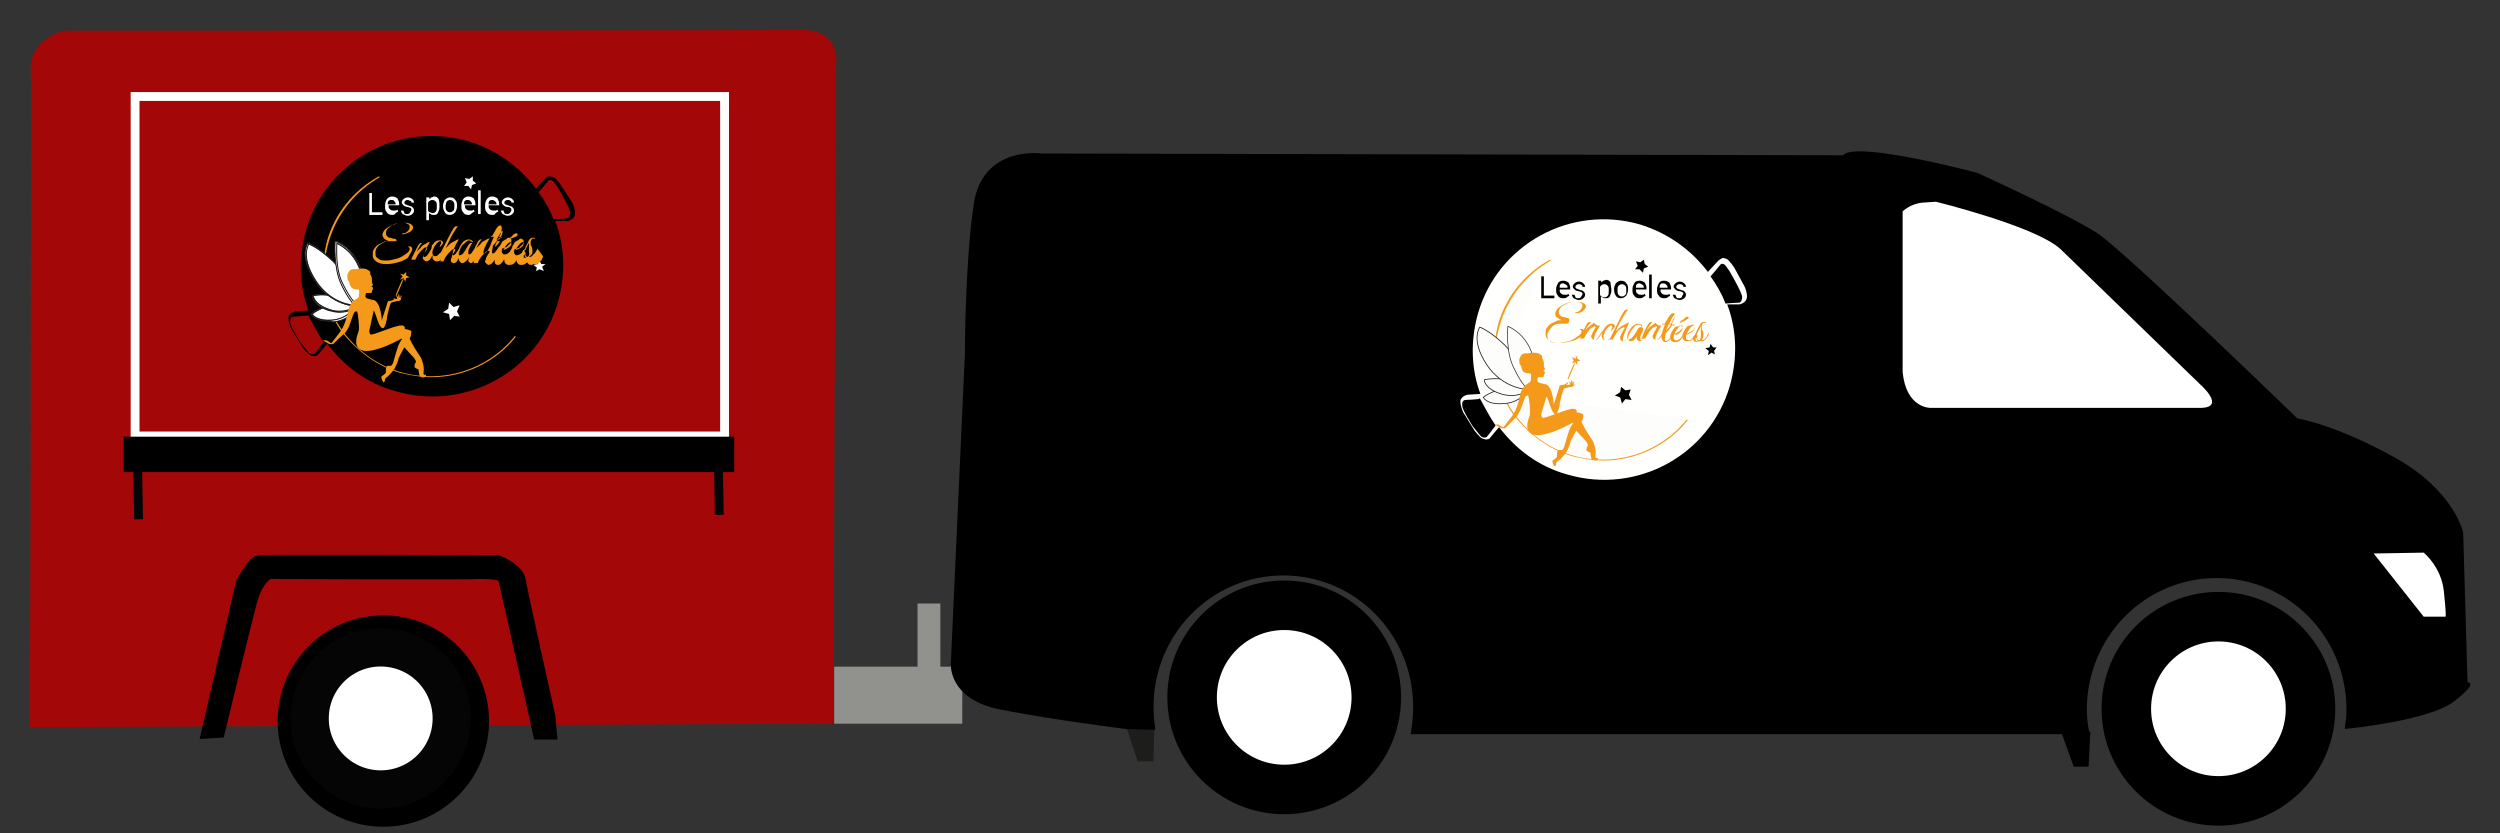 <?xml version="1.0" encoding="utf-8"?>
<!-- Generator: Adobe Illustrator 26.0.1, SVG Export Plug-In . SVG Version: 6.00 Build 0)  -->
<svg version="1.1" id="Calque_1" xmlns="http://www.w3.org/2000/svg" xmlns:xlink="http://www.w3.org/1999/xlink" x="0px" y="0px"
	 viewBox="0 0 285 95" style="enable-background:new 0 0 285 95;" xml:space="preserve">
<rect x="0" y="0" width="285" height="95" fill="#333333" stroke="none"/>
<style type="text/css">
	.st0{fill:none;}
	.st1{fill:#A30707;}
	.st2{fill:#91918E;}
	.st3{fill:none;stroke:#FFFFFF;stroke-width:1.009;stroke-miterlimit:10;}
	.st4{stroke:#000000;stroke-width:1.009;stroke-miterlimit:10;}
	.st5{stroke:#000000;stroke-width:4.036;stroke-miterlimit:10;}
	.st6{fill:#040505;stroke:#050505;stroke-width:1.009;stroke-miterlimit:10;}
	.st7{fill:none;stroke:#000000;stroke-width:5.1;stroke-miterlimit:10;}
	.st8{fill:#FFFFFF;stroke:#050505;stroke-width:4.362;stroke-miterlimit:10;}
	.st9{fill:#1D1D1B;}
	.st10{fill:#FFFFFF;stroke:#000000;stroke-width:5.646;stroke-miterlimit:10;}
	.st11{fill:#FFFFFF;}
	.st12{fill:#FFFFFD;}
	.st13{fill:#FDFDFC;}
	.st14{fill:#F4991A;}
	.st15{fill:#FDFDFC;stroke:#1D1D1B;stroke-width:9.087806e-02;stroke-miterlimit:10;}
	.st16{fill:#FDFDFC;stroke:#1D1D1B;stroke-width:9.088818e-02;stroke-miterlimit:10;}
	.st17{fill:#FDFDFC;stroke:#1D1D1B;stroke-width:7.666969e-02;stroke-miterlimit:10;}
	.st18{fill:#FFFFFF;stroke:#1D1D1B;stroke-width:0.115;stroke-miterlimit:10;}
</style>
<g>
	<g>
		<g>
			<g>
				<g>
					<path class="st0" d="M3.7,82L3.6,7.5c0,0,0.5-4.1,3.7-4.2c3.2-0.1,83.6,0.1,83.6,0.1s3.8,0.1,4.1,3.2s0.2,68.7,0.2,68.7l0,0.7
						l0,0.1l-0.1,6.2L3.7,82z"/>
					<polygon class="st0" points="104.7,76 95.2,76 95.2,82.3 109.5,82.2 109.5,75.9 					"/>
					<path class="st1" d="M3.5,7.8c0.1,1.7,0,23,0,42.5c0,12.5-0.1,24.2-0.1,29.6c0,1.2,0,2,0,2.5c0,0.3,0,0.5,0,0.5L95,82.5l0.3-75
						c0,0,0.8-4.2-4.2-4.1c-5,0.1-83.9,0.1-83.9,0.1C7.2,3.5,3.4,4.5,3.5,7.8z"/>
					<polygon class="st0" points="95.2,75.7 104.8,75.6 104.7,68.9 107.4,68.9 107.6,75.8 109.5,75.9 109.5,82.7 107.5,82.7 
						107.5,87 104.8,87 104.7,82.6 94.8,82.5 94.7,75.7 					"/>
					<polyline class="st2" points="107.2,82.5 109.7,82.5 109.7,76 107.2,76 107.2,68.8 104.6,68.8 104.6,76 95.1,76 95.1,82.5 
						104.6,82.5 					"/>
				</g>
				<rect x="15.4" y="11" class="st3" width="67.2" height="38.7"/>
				<path class="st4" d="M23.4,83.7l4-17.3c0,0,1.3-2.5,2.1-2.6s27.3,0,27.3,0s2.3,0.9,2.6,2.2c0.2,1.3,3.4,15.6,3.4,15.6l0.2,2.2
					h-1.7l-4-17.8c0,0,0.1-0.5-2.4-0.5c-2.5,0.1-24.2,0-24.2,0s-1.2,0.5-1.9,3.1c-0.7,2.6-3.7,15-3.7,15L23.4,83.7z"/>
				<line class="st5" x1="14.1" y1="51.8" x2="83.7" y2="51.8"/>
				<line class="st6" x1="81.9" y1="53.2" x2="82" y2="58.7"/>
				<line class="st6" x1="15.7" y1="53.7" x2="15.8" y2="59.2"/>
			</g>
			<rect x="104.6" y="82.5" class="st0" width="2.6" height="4.2"/>
		</g>
		<circle class="st7" cx="43.7" cy="82.2" r="9.5"/>
		<circle class="st8" cx="43.4" cy="81.9" r="8.1"/>
		<polygon class="st9" points="128.4,82.9 129.7,86.8 131.5,86.8 131.6,82.8 		"/>
		<polygon points="235,83.5 236.4,87.4 238.1,87.4 238.3,83.4 		"/>
		<g>
			<circle class="st10" cx="146.4" cy="79.5" r="10.5"/>
			<circle class="st10" cx="252.9" cy="80.8" r="10.5"/>
			<path d="M281.3,77.8l-0.5-17.1c0,0-1-4.8-7.9-8.6c-6.9-3.8-11-4.4-11-4.4s-18.8-18.2-22.5-20.9c-2.8-2-14-7.1-14-7.1
				s-13.9-3.7-15.3-2l-91.3-0.2c0,0-6.8-1-7.8,5.8s-1,17-1,17l-1.6,35.2c0,0-0.5,4.2,5.7,5.4c6.2,1.2,14.2,2.2,14.2,2.2l3.4,0.1
				c-0.1-0.8-0.2-1.7-0.2-2.6c0-8.3,6.6-15,14.8-15c8.2,0,14.8,6.7,14.8,15c0,1.1-0.1,2.1-0.3,3.1H235l3.2-0.1
				c-0.2-0.9-0.3-1.8-0.3-2.7c0-8.3,6.6-15,14.8-15c8.2,0,14.8,6.7,14.8,15c0,0.7-0.1,1.5-0.2,2.2c0.1,0,9.5-0.9,12.4-3.1
				C282.7,77.7,281.3,77.8,281.3,77.8z"/>
			<path class="st11" d="M216.9,42.4V24.1c0,0,0.9-0.9,2.3-1c1.5-0.1,1.5-0.1,1.5-0.1s11.4,2.8,14.2,5.4
				c2.7,2.6,15.9,15.4,15.9,15.4s3.1,2.7,0,2.7c-3.1,0-30.7,0-30.7,0S217.3,46.6,216.9,42.4z"/>
			<path class="st11" d="M270.6,63.1l5.7-0.1c0,0,2,1.6,2.3,4.4s0.2,2.9,0.2,2.9h-2.5L270.6,63.1z"/>
			<g id="logo_blanc_camion_petit_4_">
				<g id="logo_blanc_4_">
					<path class="st12" d="M195.9,29.7c-0.1,0.1-1,1.1-1.2,1.3c-1.9-2.5-4.5-4.4-7.7-5.4c-7.9-2.3-16.2,2.2-18.5,10.1
						c-0.9,3.2-0.8,6.4,0.3,9.3c0,0,0-0.1,0-0.1l-1.5,0.1c0,0-0.6,0.1-0.8,0.6c-0.1,0.5,0.3,1.4,0.3,1.4l1.3,2.1
						c0,0,0.6,0.8,0.9,0.9c0.3,0.1,0.4,0.1,0.4,0.1s0.2,0,0.4-0.1c0.1-0.1,0.8-1,1.1-1.3c1.9,2.5,4.5,4.5,7.8,5.4
						c7.9,2.3,16.2-2.2,18.5-10.1c0.9-3.2,0.8-6.4-0.3-9.3l1.4,0c0,0,0.6-0.1,0.8-0.6c0.2-0.5-0.2-1.4-0.2-1.4l-1.2-2.2
						c0,0-0.6-0.9-0.9-1c-0.3-0.1-0.4-0.1-0.4-0.1S196,29.6,195.9,29.7z M170.5,48.5C170.4,48.5,170.4,48.5,170.5,48.5
						c-0.2,0.3-1,1.3-1,1.3s-0.4,0.3-0.8-0.2c-0.4-0.5-0.8-1-0.8-1s-1.3-2-1.2-2.4c0,0-0.1-0.5,0.3-0.6c0.4,0,1.5-0.1,1.5-0.1
						s0.1,0,0.2-0.1C169.3,46.5,169.8,47.5,170.5,48.5z M196.8,30.4c0.4,0.5,0.7,1.1,0.7,1.1s1.2,2.1,1.1,2.4c0,0,0,0.5-0.3,0.6
						c-0.4,0-1.5,0.1-1.5,0.1s0,0-0.1,0c-0.4-1.1-1-2.1-1.7-3.1c0,0,0.1-0.1,0.1-0.1c0.2-0.2,1-1.2,1-1.2S196.4,29.8,196.8,30.4z"/>
					<g>
						<path class="st13" d="M170.5,41.8c-0.2-1.6-0.1-3.3,0.4-4.9c1-3.2,3.1-5.8,5.8-7.3"/>
						<path class="st14" d="M170.4,41.8c-0.2-1.7,0-3.3,0.4-4.9c0.9-3.1,3-5.7,5.9-7.3l0.1,0.1c-2.8,1.6-4.9,4.2-5.8,7.3
							c-0.5,1.6-0.6,3.3-0.4,4.9L170.4,41.8z"/>
					</g>
					<g>
						<path class="st13" d="M192.4,47.8c-3.1,3.8-8.2,5.6-13.2,4.1c-2.9-0.8-5.2-2.6-6.7-4.9c-0.4-0.6-0.8-1.3-1.1-2.1"/>
						<path class="st14" d="M182.8,52.5c-1.2,0-2.4-0.2-3.6-0.5c-2.7-0.8-5.1-2.6-6.8-4.9c-0.4-0.6-0.8-1.3-1.1-2.1l0.1,0
							c0.3,0.7,0.7,1.4,1.1,2c1.6,2.3,4,4.1,6.7,4.9c4.8,1.4,10-0.2,13.1-4.1l0.1,0.1C190.1,50.8,186.5,52.5,182.8,52.5z"/>
					</g>
				</g>
				<polygon points="184.9,46 184.7,45.3 184.1,45.1 184.7,44.7 184.8,44.1 185.3,44.5 185.9,44.4 185.7,45 186,45.6 185.3,45.5 
									"/>
				<polygon points="194.7,40.5 194.8,40 194.4,39.7 194.9,39.6 195,39.2 195.3,39.6 195.7,39.6 195.4,40 195.5,40.4 195.1,40.2 
									"/>
				<polygon points="187.3,31.1 186.9,30.7 186.4,30.7 186.7,30.3 186.5,29.8 187,29.9 187.4,29.6 187.5,30.1 187.9,30.4 
					187.4,30.6 				"/>
				<g>
					<path d="M176,33.7h1.2V34h-1.5v-2.5h0.3V33.7z"/>
					<path d="M178.2,34c-0.3,0-0.5-0.1-0.6-0.3c-0.2-0.2-0.2-0.4-0.2-0.7V33c0-0.3,0.1-0.5,0.2-0.7s0.3-0.3,0.6-0.3
						c0.3,0,0.4,0.1,0.6,0.2c0.1,0.2,0.2,0.4,0.2,0.6v0.2h-1.2l0,0c0,0.2,0,0.3,0.1,0.4c0.1,0.1,0.2,0.2,0.4,0.2c0.1,0,0.2,0,0.3,0
						c0.1,0,0.2-0.1,0.2-0.1l0.1,0.2c-0.1,0.1-0.2,0.1-0.3,0.2C178.5,34,178.4,34,178.2,34z M178.2,32.3c-0.1,0-0.2,0-0.3,0.1
						c-0.1,0.1-0.1,0.2-0.1,0.4l0,0h0.9v0c0-0.1,0-0.2-0.1-0.3C178.4,32.4,178.3,32.3,178.2,32.3z"/>
					<path d="M180.4,33.5c0-0.1,0-0.1-0.1-0.2c-0.1,0-0.2-0.1-0.3-0.1c-0.2,0-0.4-0.1-0.5-0.2c-0.1-0.1-0.2-0.2-0.2-0.3
						c0-0.2,0.1-0.3,0.2-0.4c0.1-0.1,0.3-0.2,0.5-0.2c0.2,0,0.4,0.1,0.5,0.2c0.1,0.1,0.2,0.2,0.2,0.4l0,0h-0.3c0-0.1,0-0.2-0.1-0.2
						c-0.1-0.1-0.2-0.1-0.3-0.1c-0.1,0-0.2,0-0.3,0.1c-0.1,0.1-0.1,0.1-0.1,0.2c0,0.1,0,0.1,0.1,0.2c0.1,0,0.2,0.1,0.3,0.1
						c0.2,0.1,0.4,0.1,0.5,0.2c0.1,0.1,0.2,0.2,0.2,0.4c0,0.2-0.1,0.3-0.2,0.4c-0.1,0.1-0.3,0.2-0.5,0.2c-0.2,0-0.4-0.1-0.6-0.2
						c-0.1-0.1-0.2-0.3-0.2-0.4l0,0h0.3c0,0.1,0.1,0.2,0.1,0.3c0.1,0.1,0.2,0.1,0.3,0.1c0.1,0,0.2,0,0.3-0.1
						C180.4,33.6,180.4,33.6,180.4,33.5z"/>
					<path d="M183.7,33.1c0,0.3-0.1,0.5-0.2,0.7S183.2,34,183,34c-0.1,0-0.2,0-0.3-0.1c-0.1,0-0.2-0.1-0.2-0.2v0.9h-0.3v-2.6h0.3
						l0.1,0.2c0.1-0.1,0.1-0.2,0.2-0.2c0.1,0,0.2-0.1,0.3-0.1c0.2,0,0.4,0.1,0.5,0.3C183.6,32.5,183.7,32.8,183.7,33.1L183.7,33.1z
						 M183.4,33.1c0-0.2,0-0.4-0.1-0.5c-0.1-0.1-0.2-0.2-0.4-0.2c-0.1,0-0.2,0-0.3,0.1c-0.1,0-0.1,0.1-0.2,0.2v0.9
						c0,0.1,0.1,0.1,0.2,0.2s0.2,0.1,0.3,0.1c0.2,0,0.3-0.1,0.4-0.2S183.4,33.3,183.4,33.1L183.4,33.1z"/>
					<path d="M184,33c0-0.3,0.1-0.5,0.2-0.7c0.2-0.2,0.4-0.3,0.6-0.3c0.3,0,0.5,0.1,0.6,0.3c0.2,0.2,0.2,0.4,0.2,0.7v0
						c0,0.3-0.1,0.5-0.2,0.7c-0.2,0.2-0.4,0.3-0.6,0.3c-0.3,0-0.5-0.1-0.6-0.3C184.1,33.6,184,33.3,184,33L184,33z M184.4,33.1
						c0,0.2,0,0.4,0.1,0.5c0.1,0.1,0.2,0.2,0.4,0.2c0.2,0,0.3-0.1,0.4-0.2c0.1-0.1,0.1-0.3,0.1-0.5v0c0-0.2,0-0.4-0.1-0.5
						c-0.1-0.1-0.2-0.2-0.4-0.2c-0.2,0-0.3,0.1-0.4,0.2C184.4,32.7,184.4,32.8,184.4,33.1L184.4,33.1z"/>
					<path d="M186.9,34c-0.3,0-0.5-0.1-0.6-0.3c-0.2-0.2-0.2-0.4-0.2-0.7V33c0-0.3,0.1-0.5,0.2-0.7s0.3-0.3,0.6-0.3
						c0.3,0,0.4,0.1,0.6,0.2c0.1,0.2,0.2,0.4,0.2,0.6v0.2h-1.2l0,0c0,0.2,0,0.3,0.1,0.4s0.2,0.2,0.4,0.2c0.1,0,0.2,0,0.3,0
						c0.1,0,0.2-0.1,0.2-0.1l0.1,0.2c-0.1,0.1-0.2,0.1-0.3,0.2C187.2,34,187.1,34,186.9,34z M186.9,32.3c-0.1,0-0.2,0-0.3,0.1
						c-0.1,0.1-0.1,0.2-0.1,0.4l0,0h0.9v0c0-0.1,0-0.2-0.1-0.3C187.1,32.4,187,32.3,186.9,32.3z"/>
					<path d="M188.4,34H188v-2.7h0.3V34z"/>
					<path d="M189.7,34c-0.3,0-0.5-0.1-0.6-0.3c-0.2-0.2-0.2-0.4-0.2-0.7V33c0-0.3,0.1-0.5,0.2-0.7s0.3-0.3,0.6-0.3
						c0.3,0,0.4,0.1,0.6,0.2c0.1,0.2,0.2,0.4,0.2,0.6v0.2h-1.2l0,0c0,0.2,0,0.3,0.1,0.4c0.1,0.1,0.2,0.2,0.4,0.2c0.1,0,0.2,0,0.3,0
						c0.1,0,0.2-0.1,0.2-0.1l0.1,0.2c-0.1,0.1-0.2,0.1-0.3,0.2C190,34,189.8,34,189.7,34z M189.6,32.3c-0.1,0-0.2,0-0.3,0.1
						c-0.1,0.1-0.1,0.2-0.1,0.4l0,0h0.9v0c0-0.1,0-0.2-0.1-0.3C189.9,32.4,189.8,32.3,189.6,32.3z"/>
					<path d="M191.9,33.5c0-0.1,0-0.1-0.1-0.2c-0.1,0-0.2-0.1-0.3-0.1c-0.2,0-0.4-0.1-0.5-0.2c-0.1-0.1-0.2-0.2-0.2-0.3
						c0-0.2,0.1-0.3,0.2-0.4c0.1-0.1,0.3-0.2,0.5-0.2c0.2,0,0.4,0.1,0.5,0.2c0.1,0.1,0.2,0.2,0.2,0.4l0,0h-0.3c0-0.1,0-0.2-0.1-0.2
						c-0.1-0.1-0.2-0.1-0.3-0.1c-0.1,0-0.2,0-0.3,0.1c-0.1,0.1-0.1,0.1-0.1,0.2c0,0.1,0,0.1,0.1,0.2c0.1,0,0.2,0.1,0.3,0.1
						c0.2,0.1,0.4,0.1,0.5,0.2s0.2,0.2,0.2,0.4c0,0.2-0.1,0.3-0.2,0.4c-0.1,0.1-0.3,0.2-0.5,0.2c-0.2,0-0.4-0.1-0.6-0.2
						c-0.1-0.1-0.2-0.3-0.2-0.4l0,0h0.3c0,0.1,0.1,0.2,0.1,0.3c0.1,0.1,0.2,0.1,0.3,0.1c0.1,0,0.2,0,0.3-0.1
						C191.8,33.6,191.9,33.6,191.9,33.5z"/>
				</g>
				<g>
					<path class="st14" d="M178.6,36.9l-0.6,0c-0.5,0-0.9,0.1-1.1,0.4c-0.3,0.3-0.5,0.6-0.5,0.9c0,0.2,0,0.3,0.1,0.5
						c0.1,0.1,0.2,0.3,0.4,0.3c0.2,0.1,0.5,0.1,0.8,0.1c0.3,0,0.7-0.1,1.1-0.2c0.4-0.1,0.7-0.3,1-0.5c0.3-0.2,0.5-0.4,0.5-0.6
						c0-0.1,0-0.1-0.1-0.2c-0.1,0-0.1,0-0.1-0.1c0,0,0,0,0.1,0c0.1,0,0.1,0,0.2,0c0.2,0.1,0.2,0.2,0.2,0.3c0,0.2-0.1,0.4-0.4,0.6
						c-0.3,0.2-0.6,0.4-1.1,0.5c-0.4,0.1-0.8,0.2-1.2,0.2s-0.7,0-0.9-0.1c-0.4-0.1-0.7-0.4-0.8-0.7c0-0.1,0-0.2,0-0.3s0-0.2,0-0.3
						s0.1-0.3,0.2-0.4c0.1-0.2,0.3-0.3,0.4-0.4c0.2-0.1,0.4-0.2,0.6-0.3c0.2-0.1,0.4-0.1,0.6-0.1c-0.2-0.1-0.3-0.2-0.5-0.3
						c-0.1-0.1-0.2-0.2-0.2-0.4c0,0,0,0,0,0c0-0.3,0.2-0.6,0.5-0.8c0.3-0.2,0.6-0.4,1-0.5c0.3-0.1,0.6-0.1,0.9-0.1
						c0.1,0,0.2,0,0.2,0c0.3,0,0.5,0.1,0.7,0.2c0.1,0.1,0.2,0.2,0.2,0.3c0,0.2-0.1,0.3-0.3,0.5c-0.2,0.2-0.4,0.3-0.7,0.3
						c-0.1,0-0.1,0-0.2,0c0,0-0.1,0-0.1,0c0,0,0.1-0.1,0.2-0.1c0.1,0,0.2-0.1,0.3-0.1c0.2-0.2,0.3-0.3,0.4-0.6c0,0,0,0,0,0
						c0-0.1,0-0.2-0.1-0.3c-0.1-0.1-0.3-0.2-0.6-0.2c-0.3,0-0.5,0-0.8,0.1c-0.3,0.1-0.5,0.2-0.8,0.4c-0.3,0.2-0.4,0.5-0.4,0.7
						c0,0.1,0,0.2,0.1,0.3c0.1,0.1,0.2,0.2,0.3,0.2c0.1,0,0.2,0.1,0.4,0.1c0.3,0.1,0.4,0.1,0.4,0.2
						C178.9,36.8,178.8,36.9,178.6,36.9z"/>
					<path class="st14" d="M182.4,37.1c-0.5,0.8-0.7,1.3-0.7,1.6c0,0.1,0,0.1,0.1,0.1c0.2,0,0.4-0.3,0.8-1c0-0.1,0-0.1,0.1-0.1
						c0,0,0,0,0,0s0,0,0,0.1c-0.2,0.4-0.4,0.7-0.5,0.8c-0.1,0.1-0.3,0.2-0.4,0.2s-0.2-0.1-0.3-0.2c0,0-0.1-0.1-0.1-0.2
						s0-0.2,0.1-0.3c0-0.1,0.1-0.3,0.3-0.6c0-0.1,0.1-0.1,0.1-0.2c0,0,0-0.1-0.1-0.1c-0.1,0-0.2,0.1-0.4,0.2
						c-0.3,0.2-0.5,0.6-0.8,1.1c0,0,0,0.1-0.1,0.1c0,0-0.1,0-0.2,0c-0.1,0-0.1,0-0.2,0c0.1-0.1,0.2-0.4,0.3-0.7
						c0.3-0.6,0.5-1,0.6-1.1c0,0,0.1-0.1,0.2-0.1c0,0,0.1,0,0.1,0c0.1,0,0.1,0,0.1,0c-0.1,0.1-0.4,0.4-0.7,1
						c0.2-0.2,0.3-0.4,0.5-0.5c0.1-0.1,0.3-0.2,0.5-0.4C182.1,37.2,182.2,37.1,182.4,37.1C182.3,37.1,182.4,37.1,182.4,37.1z"/>
					<path class="st14" d="M183.6,37.7c0.1-0.2,0.2-0.3,0.2-0.4s0-0.2-0.1-0.2c-0.2,0-0.4,0.2-0.6,0.5c-0.1,0.1-0.1,0.2-0.2,0.4
						c-0.1,0.2-0.1,0.3-0.1,0.4c0,0.1,0,0.2,0.1,0.3s0.1,0.1,0.2,0.1c0.1,0,0.2,0,0.3-0.1c0.1-0.1,0.2-0.1,0.3-0.3
						c0.1-0.1,0.2-0.2,0.2-0.3c0-0.1,0.1-0.2,0.2-0.3c0-0.1,0-0.1,0.1-0.1c0,0,0,0,0,0c0,0,0,0.1-0.1,0.2c0,0.1-0.1,0.2-0.1,0.3
						c0,0.1-0.1,0.2-0.2,0.3c-0.2,0.2-0.4,0.3-0.7,0.3c-0.2,0-0.4-0.1-0.4-0.2c-0.1-0.1-0.1-0.2-0.1-0.3c0-0.2,0-0.3,0.1-0.5
						c0.1-0.2,0.2-0.4,0.3-0.5c0.2-0.3,0.5-0.4,0.7-0.4c0.1,0,0.2,0,0.3,0.1c0.1,0.1,0.1,0.1,0.1,0.2c0,0.1-0.1,0.2-0.2,0.3
						C183.7,37.7,183.7,37.7,183.6,37.7C183.6,37.7,183.6,37.7,183.6,37.7z"/>
					<path class="st14" d="M185,38.7c0,0.1,0,0.2,0.1,0.2c0.2,0,0.4-0.3,0.7-1c0-0.1,0-0.1,0.1-0.1c0,0,0,0,0,0s0,0.1-0.1,0.2
						c0,0.1-0.1,0.2-0.1,0.2c0,0.1-0.1,0.2-0.2,0.3c-0.2,0.3-0.3,0.4-0.5,0.4c-0.1,0-0.2-0.1-0.3-0.2c0,0,0-0.1,0-0.2s0-0.2,0.1-0.3
						c0-0.1,0.1-0.3,0.3-0.6c0-0.1,0.1-0.1,0.1-0.2c0,0,0-0.1-0.1-0.1c-0.1,0-0.2,0.1-0.4,0.2c-0.3,0.2-0.5,0.6-0.8,1.1
						c0,0.1-0.1,0.1-0.2,0.1c-0.1,0-0.2,0-0.2,0c0.7-1.4,1.2-2.5,1.5-3c0.1-0.1,0.1-0.2,0.2-0.3c0.1-0.1,0.1-0.1,0.2-0.1
						c0,0,0.1,0,0.1,0c0.1,0,0.1,0,0.1,0c-0.1,0.1-0.3,0.4-0.6,0.9c-0.3,0.5-0.6,1-0.8,1.6c0.2-0.2,0.3-0.4,0.5-0.5
						c0.1-0.1,0.3-0.2,0.5-0.3c0.2-0.1,0.3-0.2,0.4-0.2c0,0,0,0,0.1,0C185.2,37.9,185,38.5,185,38.7z"/>
					<path class="st14" d="M187.2,37.9c-0.1,0.2-0.2,0.4-0.2,0.5c0,0.1,0,0.2,0,0.3c0,0.1,0,0.1,0.1,0.1c0.1,0,0.2-0.1,0.3-0.2
						c0.2-0.2,0.3-0.4,0.4-0.7c0,0,0-0.1,0-0.1c0,0,0,0,0,0c0,0,0,0,0,0.1c-0.3,0.7-0.6,1-0.9,1c-0.1,0-0.2-0.1-0.3-0.2
						c0-0.1,0-0.1,0-0.2c0-0.1,0-0.2,0.1-0.3c-0.3,0.5-0.5,0.7-0.8,0.7c-0.1,0-0.1,0-0.2-0.1c-0.1-0.1-0.2-0.2-0.2-0.4
						c0-0.4,0.2-0.7,0.5-1.1c0.2-0.2,0.4-0.3,0.6-0.4c0.1,0,0.1,0,0.2,0c0.2,0,0.3,0.1,0.4,0.2c0,0,0,0.1,0,0.1c0,0,0,0.1-0.1,0
						c0-0.1-0.1-0.2-0.3-0.2c-0.2,0-0.4,0.1-0.6,0.4c-0.1,0.1-0.3,0.3-0.4,0.5c-0.1,0.2-0.2,0.4-0.2,0.6c0,0.1,0,0.2,0.1,0.2
						c0.2,0,0.5-0.3,0.9-1c0.1-0.1,0.1-0.2,0.2-0.3c0,0,0.1-0.1,0.2-0.1c0,0,0.1,0,0.1,0c0.1,0,0.1,0,0.1,0
						C187.4,37.5,187.3,37.7,187.2,37.9z"/>
					<path class="st14" d="M189.4,37.1c-0.5,0.8-0.7,1.3-0.7,1.6c0,0.1,0,0.1,0.1,0.1c0.2,0,0.4-0.3,0.8-1c0-0.1,0-0.1,0.1-0.1
						c0,0,0,0,0,0s0,0,0,0.1c-0.2,0.4-0.4,0.7-0.5,0.8c-0.1,0.1-0.3,0.2-0.4,0.2c-0.1,0-0.2-0.1-0.3-0.2c0,0-0.1-0.1-0.1-0.2
						s0-0.2,0.1-0.3c0-0.1,0.1-0.3,0.3-0.6c0-0.1,0.1-0.1,0.1-0.2c0,0,0-0.1-0.1-0.1c-0.1,0-0.2,0.1-0.4,0.2
						c-0.3,0.2-0.5,0.6-0.8,1.1c0,0,0,0.1-0.1,0.1c0,0-0.1,0-0.2,0c-0.1,0-0.1,0-0.2,0c0.1-0.1,0.2-0.4,0.3-0.7
						c0.3-0.6,0.5-1,0.6-1.1c0,0,0.1-0.1,0.2-0.1c0,0,0.1,0,0.1,0c0.1,0,0.1,0,0.1,0c-0.1,0.1-0.4,0.4-0.7,1
						c0.2-0.2,0.3-0.4,0.5-0.5c0.1-0.1,0.3-0.2,0.5-0.4C189.1,37.2,189.2,37.1,189.4,37.1C189.4,37.1,189.4,37.1,189.4,37.1z"/>
					<path class="st14" d="M189.4,38.5c0-0.3,0.1-0.8,0.4-1.5h-0.3c0,0,0,0,0,0c0,0,0,0,0-0.1c0,0,0,0,0,0h0.3
						c0.1-0.3,0.3-0.5,0.4-0.7c0.1-0.2,0.2-0.3,0.3-0.4c0.1-0.1,0.2-0.1,0.2-0.1c0,0,0.1,0,0.1,0c0.1,0,0.1,0.1,0.1,0.3
						s0,0.3-0.1,0.5c-0.1,0.2-0.2,0.3-0.2,0.5h0.3c0,0,0,0,0,0c0,0,0,0,0,0.1c0,0,0,0,0,0h-0.3c-0.2,0.3-0.4,0.6-0.7,0.9l-0.1,0.6
						c0,0,0,0.1,0,0.1c0,0,0,0.1,0,0.1c0,0,0.1,0.1,0.1,0.1c0.1,0,0.1,0,0.2-0.1c0.2-0.1,0.4-0.4,0.6-0.8c0,0,0-0.1,0.1-0.1
						c0,0,0,0,0,0c0,0,0,0,0,0.1c-0.1,0.3-0.2,0.4-0.3,0.5c-0.2,0.3-0.4,0.5-0.6,0.5c-0.1,0-0.2,0-0.3-0.1
						C189.5,38.7,189.4,38.6,189.4,38.5z M190.5,37h-0.3c0,0.1-0.1,0.3-0.3,0.7C190.1,37.5,190.3,37.3,190.5,37z M190.5,36.9
						c0.2-0.4,0.4-0.7,0.4-0.9c0-0.1,0-0.1,0-0.1c0,0-0.1,0.1-0.2,0.2c-0.1,0.1-0.2,0.4-0.4,0.8H190.5z"/>
					<path class="st14" d="M190.9,38.1c-0.1,0.1-0.1,0.3-0.1,0.4c0,0.1,0,0.2,0.1,0.2c0,0.1,0.1,0.1,0.2,0.1c0.3,0,0.6-0.3,0.9-0.9
						c0-0.1,0.1-0.1,0.1-0.1c0,0,0,0,0,0.1c-0.2,0.3-0.3,0.6-0.4,0.7c-0.2,0.3-0.4,0.4-0.7,0.4c-0.1,0-0.3,0-0.4-0.1
						c-0.1-0.1-0.2-0.2-0.2-0.4c0-0.2,0-0.3,0.1-0.5c0.1-0.2,0.2-0.4,0.3-0.5c0.1-0.2,0.3-0.3,0.5-0.3c0.1,0,0.2-0.1,0.2-0.1
						c0.1,0,0.1,0,0.2,0.1c0.1,0.1,0.1,0.1,0.1,0.2c0,0.2-0.1,0.4-0.4,0.6c-0.1,0.1-0.2,0.1-0.3,0.2C191.1,38.1,191,38.1,190.9,38.1
						z M191.8,37.2c0-0.1,0-0.1-0.1-0.1c-0.1,0-0.3,0.1-0.5,0.4c-0.1,0.2-0.2,0.3-0.3,0.5c0.1,0,0.2,0,0.3-0.1
						c0.1,0,0.2-0.1,0.3-0.2C191.7,37.6,191.8,37.4,191.8,37.2z M191.5,36.8C191.5,36.8,191.5,36.8,191.5,36.8
						C191.5,36.8,191.5,36.8,191.5,36.8C191.5,36.7,191.5,36.7,191.5,36.8c0-0.1,0-0.1,0.1-0.2c0.1-0.1,0.2-0.1,0.3-0.2
						c0.1-0.1,0.2-0.1,0.2-0.2c0.1,0,0.1-0.1,0.2-0.1c0,0,0.1,0,0.1,0c0,0,0.1,0,0.1,0.1s0,0.1,0,0.1c0,0-0.2,0.1-0.5,0.3
						C191.7,36.7,191.6,36.8,191.5,36.8z"/>
					<path class="st14" d="M192.3,38.1c-0.1,0.1-0.1,0.3-0.1,0.4c0,0.1,0,0.2,0.1,0.2s0.1,0.1,0.2,0.1c0.3,0,0.6-0.3,0.9-0.9
						c0-0.1,0.1-0.1,0.1-0.1c0,0,0,0,0,0s0,0.1-0.1,0.3c-0.1,0.2-0.2,0.3-0.3,0.4c-0.2,0.3-0.4,0.4-0.7,0.4c-0.1,0-0.3,0-0.4-0.1
						c-0.1-0.1-0.2-0.2-0.2-0.4c0-0.2,0-0.3,0.1-0.5c0.1-0.2,0.2-0.4,0.3-0.5c0.1-0.2,0.3-0.3,0.5-0.3c0.1,0,0.2-0.1,0.2-0.1
						c0.1,0,0.1,0,0.2,0.1c0.1,0.1,0.1,0.1,0.1,0.2c0,0.2-0.1,0.4-0.4,0.6c-0.1,0.1-0.2,0.1-0.3,0.2
						C192.5,38.1,192.4,38.1,192.3,38.1z M193.2,37.2c0-0.1,0-0.1-0.1-0.1c-0.1,0-0.3,0.1-0.5,0.4c-0.1,0.2-0.2,0.3-0.3,0.5
						c0.1,0,0.2,0,0.3-0.1c0.1,0,0.2-0.1,0.3-0.2C193.1,37.6,193.2,37.4,193.2,37.2z"/>
					<path class="st14" d="M193.9,38.8C193.9,38.9,193.9,38.9,193.9,38.8c0.2,0,0.4-0.1,0.5-0.2c0.1-0.1,0.2-0.3,0.4-0.7
						c0,0,0,0,0,0c0,0,0,0,0,0c0,0,0,0,0,0.1c0,0,0,0.1,0,0.1c0,0,0,0.1-0.1,0.2c0,0.1-0.1,0.1-0.1,0.2c0,0-0.1,0.1-0.1,0.1
						c0,0.1-0.1,0.1-0.1,0.1l-0.1,0.1c-0.1,0.1-0.1,0.1-0.2,0.1c-0.1,0-0.3,0-0.4,0c-0.1,0-0.2,0.1-0.2,0.1c-0.3,0-0.4-0.1-0.5-0.3
						c0,0,0-0.1,0-0.2c0-0.1,0-0.1,0.1-0.2c0-0.1,0.1-0.1,0.1-0.1c0.2-0.4,0.3-0.7,0.5-1c0.1-0.3,0.3-0.5,0.5-0.5c0.1,0,0.1,0,0.2,0
						c0,0,0.1,0.1,0.1,0.1c0,0,0,0-0.1,0c0,0-0.1,0-0.1,0c0,0-0.1,0-0.1,0c-0.1,0.1-0.2,0.2-0.2,0.4c0,0.1,0,0.2,0,0.3
						s0.1,0.1,0.1,0.2c0.1,0.2,0.1,0.3,0.1,0.5c0,0.1,0,0.2-0.1,0.4C194.1,38.7,194,38.8,193.9,38.8z M193.3,38.7
						C193.3,38.7,193.3,38.7,193.3,38.7c0,0.2,0.1,0.2,0.2,0.2c0,0,0.1,0,0.1,0c-0.1-0.1-0.2-0.2-0.2-0.4
						C193.3,38.5,193.3,38.6,193.3,38.7z M193.7,38.8c0.2-0.1,0.2-0.3,0.2-0.6c0-0.1,0-0.3,0-0.5c0-0.2,0-0.3,0-0.4
						c0-0.1,0-0.1,0-0.1c-0.3,0.6-0.5,0.9-0.5,1c0.1,0,0.1,0.1,0.1,0.2C193.4,38.6,193.5,38.7,193.7,38.8z"/>
				</g>
				<g id="fée_orange_sur_fond_blanc_4_">
					<g>
						<path class="st15" d="M174.2,44.4c0,0-1.9-0.4-3.3,0c-1.4,0.5-1.8,0.9-1.8,0.9s0.4,0.9,2.4,0.7
							C173.4,45.9,174.2,44.4,174.2,44.4z"/>
						<path class="st15" d="M174.2,44.5c0,0-1.6-1.2-3-1.3c-1.4-0.1-2,0.1-2,0.1s0,1,1.9,1.6S174.2,44.5,174.2,44.5z"/>
						<path class="st16" d="M174.2,44.4c0,0-0.9-3.3-2.7-5.1c-1.8-1.7-2.8-2-2.8-2s-1.1,1.4,0.8,4.3
							C171.4,44.4,174.2,44.4,174.2,44.4z"/>
						<path class="st17" d="M171.9,37.2c0,0-0.3,2.9,0.7,4.8c0.9,1.9,1.6,2.4,1.6,2.4s1.3-0.8,0.6-3.6S171.9,37.2,171.9,37.2z"/>
					</g>
					<g>
						<g>
							<polygon class="st14" points="179.2,41.4 179.6,41.3 179.8,41.6 179.8,41.2 180.2,41.1 179.8,40.9 179.8,40.5 179.6,40.9 
								179.2,40.7 179.4,41.1 							"/>
							<g>
								<line class="st14" x1="179.6" y1="41.3" x2="178.7" y2="43.3"/>
								<g>
									<path class="st14" d="M179.6,41.3c-0.2,0.6-0.5,1.2-0.7,1.7c0,0.1-0.1,0.2-0.1,0.2c0,0-0.1,0-0.1,0
										c0.2-0.6,0.5-1.2,0.7-1.7C179.5,41.4,179.5,41.4,179.6,41.3C179.5,41.2,179.6,41.3,179.6,41.3L179.6,41.3z"/>
								</g>
							</g>
						</g>
						<path class="st14" d="M175.7,47.2c0,0.3,0.1,0.4,0.1,0.4c0.1,0,0,0.1,0.3,0c0.2,0,2.2-0.8,2.7-0.9c0.5-0.1,0.2-0.1,0.6-0.1
							c0.4,0,0.4,0.4,0.3,0.4c0,0,0.8,0.1,0.8,0.3c0,0.3-0.1,0.6-0.1,0.6l-0.1,0.2c0,0,0.1,0.2,0.3,0.6c0.2,0.4,1,1.6,1,1.6
							s0.4,0.9,0.3,1.5s0.2,0.4,0.2,0.4s0.2,0.2-0.1,0.3c-0.3,0-0.5-0.1-0.5-0.1s-0.1,0.1-0.2-0.8c0,0-0.3-0.1-0.4-0.2s0-0.4,0-0.4
							l0.1-0.2c0,0,0.1-0.1-0.2-0.5c-0.3-0.3-1.1-1.2-1.1-1.2s-0.7,1.2-0.7,1.4c0,0.2-0.4,1-0.4,1s-0.5,0.7-0.8,0.9
							c-0.2,0.2-0.4,0.3-0.4,0.4c0,0.2-0.1,0.6-0.3,0.2c-0.2-0.4-0.1-0.5-0.1-0.5s0.5-0.3,0.5-0.5s0-0.3,0-0.3s0-0.4,0.2-0.4
							s0.3,0,0.3,0s0.1,0.1,0.3-0.3c0.1-0.4,0.6-2,0.6-2s0.3-0.6,0.4-0.7c0.1-0.1,0-0.1,0-0.1l-0.6,0.3c0,0-3.2,1.7-4.2,0.9
							c-0.7-0.5-0.3-1.5-0.1-2.1c0.1-0.4-0.1-2.1-0.2-2.2c-0.1,0-0.2,0-0.3,0.1c0,0-0.6,1.6-0.6,1.6s-0.3,0.6-0.5,0.8
							c-0.2,0.2-1.2,1.2-1.2,1.2s-0.2,0.1-0.5,0c-0.2-0.1-0.3-0.2-0.7-0.4c0,0,0.4,0,0.4,0c0.1,0,0.5,0.3,0.5,0.3l0.1,0l1-1.3
							l0.3-0.5c0,0,0.4-0.8,0.6-1.9c0.2-1,0.8-1.2,0.9-1.3c0.2-0.1,0.3-0.2,0.3-0.3c0,0,0.1-0.7,0-0.8s-0.8,0.1-1-0.5
							c0,0-0.1-0.3-0.1-0.4c0,0-0.2-0.1-0.2-0.5c0,0-0.1-0.3,0.3-0.8c0,0,0.4-0.2,0.6-0.1l0,0c0,0,0.9-0.2,1.3,0
							c0.4,0.2,0.4,0.3,0.4,0.3s0,0.1,0,0.2c0,0,0,0.1,0.1,0.2c0,0,0.1,0.3,0.1,0.3s0,0.2,0,0.3s0,0.2,0,0.2s0.1,0.2,0.1,0.2
							c0.1,0.1,0,0.1,0,0.1s0,0.1-0.1,0.1c-0.1,0,0,0.1,0,0.1s0.1,0,0.1,0.1c0,0,0,0.1,0,0.1s0,0,0,0l0,0c0,0,0.1,0,0,0.1
							s-0.1,0.1-0.1,0.2c0,0,0,0.2-0.1,0.2s-0.5,0-0.5,0s-0.1,0-0.1,0.1c0,0.1-0.1,0.3,0,0.4c0.1,0.1,0.1,0.1,0.1,0.1
							s0.6,0.2,0.8,0.2c0.8,0.2,1,2.4,0.9,2.5c0,0,0,0,0,0c0,0,0-0.1,0-0.1l0.7-2.2c0,0,0-0.1,0.2-0.1c0.2,0,0.4-0.1,0.4-0.1
							l0.3-0.2c0,0,0.1,0,0.1,0s0,0,0,0s-0.1,0.2-0.2,0.2c-0.1,0.1-0.1,0.1-0.1,0.1s-0.1,0.1,0,0s0.4,0,0.4,0s0.1-0.1,0.1-0.1
							c0,0-0.1-0.2-0.1-0.2s0-0.1,0-0.1c0.1,0,0.2,0.2,0.2,0.2s0,0.1,0,0.1c0,0,0,0,0,0s0,0,0-0.1c0,0,0-0.3,0-0.3s0-0.1,0.1,0
							s0.1,0.4,0.1,0.4l0,0c0,0,0,0,0,0c0,0,0.1-0.3,0.1-0.3c0.1,0,0.1,0,0.1,0l-0.1,0.3c0,0,0,0.1,0,0.1c0,0,0.2-0.1,0.2-0.1
							s0.1,0,0,0c-0.1,0.1-0.3,0.3-0.4,0.3c0,0-0.3,0-0.5,0.1c-0.2,0-0.3,0.1-0.4,0.1c-0.1,0.1-0.5,1.5-0.5,1.9
							c-0.1,0.4-0.2,0.9-0.4,1c-0.4,0.1-0.7-1-0.8-1.3s-0.2-0.6-0.3-0.7"/>
					</g>
				</g>
			</g>
		</g>
	</g>
	<g>
		<g id="poele_noire_avec_fée_orange_4_">
			<path d="M62.3,20.2c-0.1,0.1-1,1.1-1.2,1.3c-1.9-2.5-4.5-4.4-7.7-5.4c-7.9-2.3-16.2,2.2-18.5,10.1c-0.9,3.2-0.8,6.4,0.3,9.3
				c0,0,0-0.1,0-0.1l-1.5,0.1c0,0-0.6,0.1-0.8,0.6c-0.1,0.5,0.3,1.4,0.3,1.4l1.3,2.1c0,0,0.6,0.8,0.9,0.9c0.3,0.1,0.4,0.1,0.4,0.1
				s0.2,0,0.4-0.1c0.1-0.1,0.8-1,1.1-1.3c1.9,2.5,4.5,4.5,7.8,5.4c7.9,2.3,16.2-2.2,18.5-10.1c0.9-3.2,0.8-6.4-0.3-9.3l1.4,0
				c0,0,0.6-0.1,0.8-0.6c0.2-0.5-0.2-1.4-0.2-1.4L64,21.2c0,0-0.6-0.9-0.9-1c-0.3-0.1-0.4-0.1-0.4-0.1S62.4,20.1,62.3,20.2z
				 M36.9,39C36.9,39,36.9,39,36.9,39c-0.2,0.3-1,1.3-1,1.3s-0.4,0.3-0.8-0.2c-0.4-0.5-0.8-1-0.8-1s-1.3-2-1.2-2.4
				c0,0-0.1-0.5,0.3-0.6c0.4,0,1.5-0.1,1.5-0.1s0.1,0,0.2-0.1C35.7,37,36.2,38,36.9,39z M63.2,20.8c0.4,0.5,0.7,1.1,0.7,1.1
				s1.2,2.1,1.1,2.4c0,0,0,0.5-0.3,0.6c-0.4,0-1.5,0.1-1.5,0.1s0,0-0.1,0c-0.4-1.1-1-2.1-1.7-3.1c0,0,0.1-0.1,0.1-0.1
				c0.2-0.2,1-1.2,1-1.2S62.8,20.3,63.2,20.8z"/>
			<g>
				<path class="st0" d="M36.9,32.3c-0.2-1.6-0.1-3.3,0.4-4.9c1-3.2,3.1-5.8,5.8-7.3"/>
				<path class="st14" d="M36.9,32.3c-0.2-1.7,0-3.3,0.4-4.9c0.9-3.1,3-5.7,5.9-7.3l0.1,0.1c-2.8,1.6-4.9,4.2-5.8,7.3
					c-0.5,1.6-0.6,3.3-0.4,4.9L36.9,32.3z"/>
			</g>
			<g>
				<path class="st14" d="M49.2,43c-1.2,0-2.4-0.2-3.6-0.5c-2.7-0.8-5.1-2.6-6.8-4.9c-0.4-0.6-0.8-1.3-1.1-2.1l0.1,0
					c0.3,0.7,0.7,1.4,1.1,2c1.6,2.3,4,4.1,6.7,4.9c4.8,1.4,10-0.2,13.1-4.1l0.1,0.1C56.5,41.3,52.9,43,49.2,43z"/>
			</g>
		</g>
		<polygon id="étoile_22_" class="st11" points="51.3,36.5 51.2,35.8 50.5,35.6 51.1,35.2 51.2,34.5 51.7,35 52.4,34.8 52.1,35.5 
			52.4,36.1 51.8,36 		"/>
		<polygon id="étoile_21_" class="st11" points="61.1,30.9 61.2,30.5 60.8,30.2 61.3,30.1 61.5,29.7 61.7,30.1 62.2,30.1 
			61.8,30.4 62,30.9 61.5,30.7 		"/>
		<polygon id="étoile_20_" class="st11" points="53.7,21.6 53.4,21.2 52.9,21.2 53.2,20.8 53,20.3 53.5,20.4 53.9,20.1 53.9,20.6 
			54.3,20.9 53.8,21.1 		"/>
		<g>
			<path class="st11" d="M42.4,24.2h1.2v0.3h-1.5v-2.5h0.3V24.2z"/>
			<path class="st11" d="M44.7,24.5c-0.3,0-0.5-0.1-0.6-0.3c-0.2-0.2-0.2-0.4-0.2-0.7v-0.1c0-0.3,0.1-0.5,0.2-0.7
				c0.2-0.2,0.3-0.3,0.6-0.3c0.3,0,0.4,0.1,0.6,0.2c0.1,0.2,0.2,0.4,0.2,0.6v0.2h-1.2l0,0c0,0.2,0,0.3,0.1,0.4
				c0.1,0.1,0.2,0.2,0.4,0.2c0.1,0,0.2,0,0.3,0c0.1,0,0.2-0.1,0.2-0.1l0.1,0.2c-0.1,0.1-0.2,0.1-0.3,0.2
				C45,24.5,44.8,24.5,44.7,24.5z M44.6,22.8c-0.1,0-0.2,0-0.3,0.1c-0.1,0.1-0.1,0.2-0.1,0.4l0,0h0.9v0c0-0.1,0-0.2-0.1-0.3
				C44.9,22.8,44.8,22.8,44.6,22.8z"/>
			<path class="st11" d="M46.9,23.9c0-0.1,0-0.1-0.1-0.2c-0.1,0-0.2-0.1-0.3-0.1c-0.2,0-0.4-0.1-0.5-0.2c-0.1-0.1-0.2-0.2-0.2-0.3
				c0-0.2,0.1-0.3,0.2-0.4c0.1-0.1,0.3-0.2,0.5-0.2c0.2,0,0.4,0.1,0.5,0.2c0.1,0.1,0.2,0.2,0.2,0.4l0,0h-0.3c0-0.1,0-0.2-0.1-0.2
				s-0.2-0.1-0.3-0.1c-0.1,0-0.2,0-0.3,0.1c-0.1,0.1-0.1,0.1-0.1,0.2c0,0.1,0,0.1,0.1,0.2c0.1,0,0.2,0.1,0.3,0.1
				c0.2,0.1,0.4,0.1,0.5,0.2c0.1,0.1,0.2,0.2,0.2,0.4c0,0.2-0.1,0.3-0.2,0.4c-0.1,0.1-0.3,0.2-0.5,0.2c-0.2,0-0.4-0.1-0.6-0.2
				c-0.1-0.1-0.2-0.3-0.2-0.4l0,0h0.3c0,0.1,0.1,0.2,0.1,0.3s0.2,0.1,0.3,0.1c0.1,0,0.2,0,0.3-0.1C46.8,24.1,46.9,24,46.9,23.9z"/>
			<path class="st11" d="M50.1,23.6c0,0.3-0.1,0.5-0.2,0.7c-0.1,0.2-0.3,0.2-0.5,0.2c-0.1,0-0.2,0-0.3-0.1c-0.1,0-0.2-0.1-0.2-0.2
				v0.9h-0.3v-2.6h0.3l0.1,0.2c0.1-0.1,0.1-0.2,0.2-0.2c0.1,0,0.2-0.1,0.3-0.1c0.2,0,0.4,0.1,0.5,0.3C50.1,23,50.1,23.2,50.1,23.6
				L50.1,23.6z M49.8,23.5c0-0.2,0-0.4-0.1-0.5c-0.1-0.1-0.2-0.2-0.4-0.2c-0.1,0-0.2,0-0.3,0.1c-0.1,0-0.1,0.1-0.2,0.2V24
				c0,0.1,0.1,0.1,0.2,0.2c0.1,0,0.2,0.1,0.3,0.1c0.2,0,0.3-0.1,0.4-0.2C49.8,23.9,49.8,23.8,49.8,23.5L49.8,23.5z"/>
			<path class="st11" d="M50.5,23.5c0-0.3,0.1-0.5,0.2-0.7c0.2-0.2,0.4-0.3,0.6-0.3c0.3,0,0.5,0.1,0.6,0.3c0.2,0.2,0.2,0.4,0.2,0.7
				v0c0,0.3-0.1,0.5-0.2,0.7c-0.2,0.2-0.4,0.3-0.6,0.3c-0.3,0-0.5-0.1-0.6-0.3C50.6,24,50.5,23.8,50.5,23.5L50.5,23.5z M50.8,23.5
				c0,0.2,0,0.4,0.1,0.5c0.1,0.1,0.2,0.2,0.4,0.2c0.2,0,0.3-0.1,0.4-0.2c0.1-0.1,0.1-0.3,0.1-0.5v0c0-0.2,0-0.4-0.1-0.5
				c-0.1-0.1-0.2-0.2-0.4-0.2c-0.2,0-0.3,0.1-0.4,0.2C50.9,23.1,50.8,23.3,50.8,23.5L50.8,23.5z"/>
			<path class="st11" d="M53.4,24.5c-0.3,0-0.5-0.1-0.6-0.3c-0.2-0.2-0.2-0.4-0.2-0.7v-0.1c0-0.3,0.1-0.5,0.2-0.7
				c0.2-0.2,0.3-0.3,0.6-0.3c0.3,0,0.4,0.1,0.6,0.2c0.1,0.2,0.2,0.4,0.2,0.6v0.2h-1.2l0,0c0,0.2,0,0.3,0.1,0.4
				c0.1,0.1,0.2,0.2,0.4,0.2c0.1,0,0.2,0,0.3,0c0.1,0,0.2-0.1,0.2-0.1l0.1,0.2c-0.1,0.1-0.2,0.1-0.3,0.2
				C53.6,24.5,53.5,24.5,53.4,24.5z M53.3,22.8c-0.1,0-0.2,0-0.3,0.1c-0.1,0.1-0.1,0.2-0.1,0.4l0,0h0.9v0c0-0.1,0-0.2-0.1-0.3
				C53.6,22.8,53.4,22.8,53.3,22.8z"/>
			<path class="st11" d="M54.8,24.4h-0.3v-2.7h0.3V24.4z"/>
			<path class="st11" d="M56.1,24.5c-0.3,0-0.5-0.1-0.6-0.3c-0.2-0.2-0.2-0.4-0.2-0.7v-0.1c0-0.3,0.1-0.5,0.2-0.7
				c0.2-0.2,0.3-0.3,0.6-0.3c0.3,0,0.4,0.1,0.6,0.2c0.1,0.2,0.2,0.4,0.2,0.6v0.2h-1.2l0,0c0,0.2,0,0.3,0.1,0.4
				c0.1,0.1,0.2,0.2,0.4,0.2c0.1,0,0.2,0,0.3,0c0.1,0,0.2-0.1,0.2-0.1l0.1,0.2c-0.1,0.1-0.2,0.1-0.3,0.2
				C56.4,24.5,56.3,24.5,56.1,24.5z M56.1,22.8c-0.1,0-0.2,0-0.3,0.1c-0.1,0.1-0.1,0.2-0.1,0.4l0,0h0.9v0c0-0.1,0-0.2-0.1-0.3
				C56.3,22.8,56.2,22.8,56.1,22.8z"/>
			<path class="st11" d="M58.3,23.9c0-0.1,0-0.1-0.1-0.2s-0.2-0.1-0.3-0.1c-0.2,0-0.4-0.1-0.5-0.2c-0.1-0.1-0.2-0.2-0.2-0.3
				c0-0.2,0.1-0.3,0.2-0.4c0.1-0.1,0.3-0.2,0.5-0.2c0.2,0,0.4,0.1,0.5,0.2c0.1,0.1,0.2,0.2,0.2,0.4l0,0h-0.3c0-0.1,0-0.2-0.1-0.2
				c-0.1-0.1-0.2-0.1-0.3-0.1c-0.1,0-0.2,0-0.3,0.1c-0.1,0.1-0.1,0.1-0.1,0.2c0,0.1,0,0.1,0.1,0.2c0.1,0,0.2,0.1,0.3,0.1
				c0.2,0.1,0.4,0.1,0.5,0.2s0.2,0.2,0.2,0.4c0,0.2-0.1,0.3-0.2,0.4c-0.1,0.1-0.3,0.2-0.5,0.2c-0.2,0-0.4-0.1-0.6-0.2
				c-0.1-0.1-0.2-0.3-0.2-0.4l0,0h0.3c0,0.1,0.1,0.2,0.1,0.3c0.1,0.1,0.2,0.1,0.3,0.1c0.1,0,0.2,0,0.3-0.1
				C58.3,24.1,58.3,24,58.3,23.9z"/>
		</g>
		<g>
			<path class="st14" d="M47,28.4c0-0.1-0.1-0.3-0.2-0.3c0,0-0.1,0-0.2,0c-0.1,0-0.1,0-0.1,0c0,0,0,0,0.1,0.1c0.1,0,0.1,0.1,0.1,0.2
				c0,0.2-0.2,0.4-0.5,0.6c-0.3,0.2-0.6,0.4-1,0.5c-0.4,0.1-0.8,0.2-1.1,0.2c-0.3,0-0.6,0-0.8-0.1c-0.2-0.1-0.3-0.2-0.4-0.3
				c-0.1-0.1-0.1-0.3-0.1-0.5c0-0.4,0.2-0.7,0.5-0.9c0.3-0.2,0.6-0.4,1.1-0.4l0.6,0c0.2,0,0.2,0,0.2-0.1c0-0.1-0.1-0.2-0.4-0.2
				c-0.1,0-0.2-0.1-0.4-0.1c-0.1,0-0.2-0.1-0.3-0.2c-0.1-0.1-0.1-0.2-0.1-0.3c0-0.3,0.1-0.5,0.4-0.7c0.2-0.2,0.5-0.3,0.8-0.4
				c0.3-0.1,0.5-0.1,0.8-0.1c0.3,0,0.4,0.1,0.6,0.2c0.1,0.1,0.1,0.2,0.1,0.3c0,0,0,0,0,0c0,0.2-0.1,0.4-0.4,0.6
				c-0.1,0.1-0.2,0.1-0.3,0.1c-0.1,0-0.2,0-0.2,0.1c0,0,0,0,0.1,0c0,0,0.1,0,0.2,0c0.3-0.1,0.5-0.2,0.7-0.3c0.2-0.2,0.3-0.3,0.3-0.5
				c0-0.1-0.1-0.2-0.2-0.3c-0.1-0.1-0.4-0.2-0.7-0.2c-0.1,0-0.1,0-0.2,0c-0.2,0-0.5,0-0.9,0.1c-0.3,0.1-0.7,0.3-1,0.5
				c-0.3,0.2-0.5,0.5-0.5,0.8c0,0,0,0,0,0c0,0.1,0.1,0.3,0.2,0.4c0.1,0.1,0.3,0.2,0.5,0.3c-0.2,0-0.4,0-0.6,0.1
				c-0.2,0.1-0.4,0.2-0.6,0.3c-0.2,0.1-0.3,0.3-0.4,0.4c-0.1,0.2-0.2,0.3-0.2,0.4c0,0.1,0,0.2,0,0.3c0,0.1,0,0.2,0,0.3
				c0.1,0.3,0.4,0.6,0.8,0.7c0.2,0.1,0.5,0.1,0.9,0.1c0.4,0,0.8-0.1,1.2-0.2c0.4-0.1,0.8-0.3,1.1-0.5C46.8,28.8,47,28.6,47,28.4z"/>
			<path class="st14" d="M58,27.3c0,0,0.2-0.1,0.5-0.2c0.3-0.1,0.5-0.2,0.5-0.3c0,0,0,0,0-0.1c0,0,0-0.1-0.1-0.1c0,0-0.1,0-0.1,0
				s-0.1,0-0.2,0.1c-0.1,0-0.1,0.1-0.2,0.2c-0.1,0.1-0.2,0.2-0.3,0.2C58,27.1,57.9,27.2,58,27.3C57.9,27.2,57.9,27.2,58,27.3
				C57.9,27.2,57.9,27.2,58,27.3C57.9,27.3,58,27.3,58,27.3z"/>
			<path class="st14" d="M61.3,28.3C61.3,28.3,61.3,28.3,61.3,28.3c-0.2,0.4-0.4,0.7-0.5,0.7c-0.1,0.2-0.3,0.3-0.4,0.3
				c0,0-0.1,0-0.1,0c0.1-0.1,0.2-0.2,0.3-0.3c0.1-0.1,0.1-0.2,0.1-0.4c0-0.1,0-0.3-0.1-0.5c0-0.1-0.1-0.1-0.1-0.2c0-0.1,0-0.2,0-0.3
				c0-0.2,0.1-0.3,0.2-0.4c0,0,0,0,0.1,0c0,0,0.1,0,0.1,0c0,0,0.1,0,0.1,0c0,0,0-0.1-0.1-0.1c0,0-0.1,0-0.2,0
				c-0.2,0-0.4,0.2-0.5,0.5c-0.1,0.2-0.2,0.4-0.3,0.6c0,0,0,0,0,0c0,0.1,0,0.1-0.1,0.2c0,0,0,0.1-0.1,0.1c-0.1,0-0.1,0-0.1,0.1
				c0,0.1-0.1,0.1-0.1,0.2c0,0,0,0,0,0c-0.2,0.2-0.4,0.3-0.6,0.3c-0.1,0-0.1,0-0.2-0.1c0-0.1-0.1-0.1-0.1-0.2c0-0.2,0-0.3,0.1-0.4
				c0.1,0,0.2,0,0.3-0.1c0.1,0,0.3-0.1,0.3-0.2c0.3-0.2,0.4-0.4,0.4-0.6c0-0.1,0-0.1-0.1-0.2c-0.1,0-0.1-0.1-0.2-0.1
				c-0.1,0-0.2,0-0.2,0.1c-0.2,0.1-0.3,0.2-0.5,0.3c-0.1,0.2-0.2,0.3-0.3,0.5c0,0,0,0.1,0,0.1c-0.3,0.6-0.5,0.8-0.9,0.8
				c-0.1,0-0.1,0-0.2-0.1c0-0.1-0.1-0.1-0.1-0.2c0-0.2,0-0.3,0.1-0.4c0.1,0,0.2,0,0.3-0.1c0.1,0,0.3-0.1,0.3-0.2
				c0.3-0.2,0.4-0.4,0.4-0.6c0-0.1,0-0.1-0.1-0.2c-0.1,0-0.1-0.1-0.2-0.1c-0.1,0-0.2,0-0.2,0.1c-0.2,0.1-0.3,0.2-0.5,0.3
				c-0.1,0.2-0.2,0.3-0.3,0.5c0,0,0,0.1-0.1,0.1c-0.2,0.3-0.4,0.6-0.5,0.7c-0.1,0-0.1,0.1-0.2,0.1c-0.1,0-0.1,0-0.1-0.1
				c0,0,0-0.1,0-0.1c0,0,0-0.1,0-0.1l0.1-0.6c0.3-0.3,0.5-0.6,0.7-0.9h0.3c0,0,0,0,0,0c0,0,0,0,0-0.1c0,0,0,0,0,0h-0.3
				c0.1-0.2,0.2-0.3,0.2-0.5c0.1-0.2,0.1-0.3,0.1-0.5c0-0.1,0-0.2-0.1-0.3c0,0,0,0-0.1,0c0,0-0.1,0-0.2,0.1
				c-0.1,0.1-0.2,0.2-0.3,0.4c-0.1,0.2-0.2,0.4-0.4,0.7H56c0,0,0,0,0,0c0,0,0,0,0,0.1c0,0,0,0,0,0h0.3c-0.2,0.4-0.3,0.7-0.4,1
				c-0.3,0.6-0.5,0.9-0.7,0.9c-0.1,0-0.1,0-0.1-0.1c0-0.2,0.2-0.8,0.7-1.6c0,0,0,0-0.1,0c-0.1,0-0.2,0.1-0.4,0.2
				c-0.2,0.1-0.4,0.2-0.5,0.4c-0.1,0.1-0.3,0.3-0.5,0.5c0.3-0.6,0.5-1,0.7-1c0,0-0.1,0-0.1,0c-0.1,0-0.1,0-0.1,0
				c-0.1,0-0.1,0-0.2,0.1c-0.1,0.1-0.2,0.3-0.4,0.7c0,0,0,0,0,0c-0.1,0.3-0.3,0.5-0.4,0.7c-0.1,0.1-0.2,0.2-0.3,0.2
				c-0.1,0-0.1,0-0.1-0.1c0-0.1,0-0.2,0-0.3c0-0.1,0.1-0.3,0.2-0.5c0.1-0.2,0.2-0.4,0.3-0.4c0,0-0.1,0-0.1,0c-0.1,0-0.1,0-0.1,0
				c-0.1,0-0.1,0-0.2,0.1c0,0-0.1,0.1-0.2,0.3c-0.4,0.7-0.6,1-0.9,1c-0.1,0-0.1-0.1-0.1-0.2s0.1-0.3,0.2-0.6
				c0.1-0.2,0.2-0.4,0.4-0.5c0.2-0.2,0.4-0.4,0.6-0.4c0.1,0,0.2,0.1,0.3,0.2c0,0,0.1,0,0.1,0c0,0,0-0.1,0-0.1
				c-0.1-0.1-0.3-0.2-0.4-0.2c-0.1,0-0.1,0-0.2,0c-0.3,0.1-0.5,0.2-0.6,0.4c-0.2,0.2-0.3,0.5-0.4,0.7c-0.3,0.5-0.5,0.7-0.6,0.7
				c-0.1,0-0.1-0.1-0.1-0.2c0-0.2,0.2-0.8,0.7-1.6c0,0,0,0-0.1,0c-0.1,0-0.2,0.1-0.4,0.2c-0.2,0.1-0.4,0.2-0.5,0.3
				c-0.1,0.1-0.3,0.3-0.5,0.5c0.3-0.5,0.5-1.1,0.8-1.6c0.3-0.5,0.5-0.8,0.6-0.9c0,0-0.1,0-0.1,0c-0.1,0-0.1,0-0.1,0
				c-0.1,0-0.1,0-0.2,0.1c-0.1,0.1-0.1,0.1-0.2,0.3c-0.3,0.5-0.7,1.3-1.3,2.5c0,0,0,0.1-0.1,0.1c-0.1,0.1-0.2,0.2-0.3,0.3
				c-0.1,0.1-0.2,0.1-0.3,0.1c-0.1,0-0.2,0-0.2-0.1c-0.1-0.1-0.1-0.2-0.1-0.3c0-0.1,0-0.3,0.1-0.4c0.1-0.2,0.1-0.3,0.2-0.4
				c0.2-0.3,0.4-0.5,0.6-0.5c0.1,0,0.1,0.1,0.1,0.2c0,0.1-0.1,0.2-0.2,0.4c0,0,0.1,0,0.1,0c0,0,0.1,0,0.1-0.1
				c0.1-0.1,0.2-0.2,0.2-0.3c0-0.1,0-0.2-0.1-0.2c-0.1-0.1-0.2-0.1-0.3-0.1c-0.3,0-0.5,0.1-0.7,0.4c-0.1,0.1-0.2,0.2-0.2,0.4
				c0,0,0,0,0,0.1c-0.3,0.6-0.6,1-0.8,1c-0.1,0-0.1,0-0.1-0.1c0-0.2,0.2-0.8,0.7-1.6c0,0,0,0-0.1,0c-0.1,0-0.2,0.1-0.4,0.2
				c-0.2,0.1-0.4,0.2-0.5,0.4c-0.1,0.1-0.3,0.3-0.5,0.5c0.3-0.6,0.5-1,0.7-1c0,0-0.1,0-0.1,0c-0.1,0-0.1,0-0.1,0
				c-0.1,0-0.1,0-0.2,0.1c-0.1,0.1-0.3,0.5-0.6,1.1c-0.2,0.4-0.3,0.6-0.3,0.7c0,0,0.1,0,0.2,0c0.1,0,0.1,0,0.2,0c0,0,0.1,0,0.1-0.1
				c0.2-0.5,0.5-0.8,0.8-1.1c0.2-0.2,0.3-0.2,0.4-0.2c0.1,0,0.1,0,0.1,0.1s0,0.1-0.1,0.2c-0.2,0.3-0.3,0.5-0.3,0.6
				c0,0.1-0.1,0.2-0.1,0.3c0,0.1,0,0.1,0.1,0.2c0.1,0.1,0.2,0.2,0.3,0.2s0.3-0.1,0.4-0.2c0.1-0.1,0.2-0.3,0.3-0.5c0,0.1,0,0.1,0,0.2
				c0,0.1,0,0.2,0.1,0.3c0.1,0.1,0.2,0.2,0.4,0.2c0.2,0,0.4-0.1,0.5-0.2c0,0.1-0.1,0.1-0.1,0.2c0,0,0.1,0,0.2,0c0.1,0,0.2,0,0.2-0.1
				c0.2-0.5,0.5-0.8,0.8-1.1c0.2-0.2,0.3-0.2,0.4-0.2c0.1,0,0.1,0,0.1,0.1s0,0.1-0.1,0.2c-0.2,0.3-0.3,0.5-0.3,0.6
				c0,0.1-0.1,0.2-0.1,0.3c0,0.1,0,0.1,0,0.2c0.1,0.1,0.2,0.2,0.3,0.2c0.2,0,0.4-0.1,0.5-0.4c0-0.1,0.1-0.1,0.1-0.2c0,0,0,0.1,0,0.1
				c0,0.2,0.1,0.3,0.2,0.4c0,0,0.1,0.1,0.2,0.1c0.2,0,0.5-0.2,0.8-0.7c0,0.1-0.1,0.2-0.1,0.3c0,0.1,0,0.2,0,0.2
				c0.1,0.1,0.2,0.2,0.3,0.2c0.1,0,0.2-0.1,0.4-0.3c-0.1,0.1-0.1,0.2-0.1,0.3c0,0,0.1,0,0.2,0c0.1,0,0.1,0,0.2,0c0,0,0.1,0,0.1-0.1
				c0.2-0.5,0.5-0.8,0.8-1.1c0.2-0.2,0.3-0.2,0.4-0.2c0.1,0,0.1,0,0.1,0.1s0,0.1-0.1,0.2c-0.2,0.3-0.3,0.5-0.3,0.6
				c0,0.1-0.1,0.2-0.1,0.3c0,0.1,0,0.1,0.1,0.2c0.1,0.1,0.2,0.2,0.3,0.2s0.3-0.1,0.4-0.2c0.1-0.1,0.2-0.2,0.3-0.4c0,0.1,0,0.1,0,0.2
				c0,0.1,0,0.2,0.1,0.3c0.1,0.1,0.2,0.1,0.3,0.1c0.2,0,0.4-0.2,0.6-0.5c0,0,0-0.1,0.1-0.1c0,0,0,0.1,0,0.1c0,0.2,0.1,0.3,0.2,0.4
				c0.1,0.1,0.2,0.1,0.4,0.1c0.3,0,0.5-0.1,0.7-0.4c0,0,0.1-0.1,0.1-0.2c0,0,0,0,0,0.1c0,0.2,0.1,0.3,0.2,0.4
				c0.1,0.1,0.2,0.1,0.4,0.1c0.2,0,0.4-0.1,0.6-0.3c0.1,0.2,0.2,0.3,0.5,0.3c0.1,0,0.1,0,0.2-0.1c0.1,0,0.3,0,0.4,0
				c0.1,0,0.2-0.1,0.2-0.1l0.1-0.1c0,0,0.1-0.1,0.1-0.1c0-0.1,0.1-0.1,0.1-0.1c0,0,0.1-0.1,0.1-0.2c0-0.1,0.1-0.1,0.1-0.2
				c0,0,0-0.1,0-0.1C61.3,28.4,61.3,28.4,61.3,28.3C61.3,28.3,61.3,28.3,61.3,28.3z M59.1,28c0.2-0.3,0.4-0.4,0.5-0.4
				c0.1,0,0.1,0,0.1,0.1c0,0.2-0.1,0.4-0.3,0.5c-0.1,0.1-0.2,0.1-0.3,0.2c-0.1,0-0.2,0.1-0.3,0.1C58.9,28.3,59,28.1,59.1,28z
				 M57.7,28c0.2-0.3,0.4-0.4,0.5-0.4c0.1,0,0.1,0,0.1,0.1c0,0.2-0.1,0.4-0.3,0.5c-0.1,0.1-0.2,0.1-0.3,0.2c-0.1,0-0.2,0.1-0.3,0.1
				C57.5,28.3,57.6,28.1,57.7,28z M57.1,26.5c0.1-0.1,0.1-0.2,0.2-0.2c0,0,0,0,0,0.1c0,0.2-0.1,0.5-0.4,0.9h-0.3
				C56.9,26.9,57,26.6,57.1,26.5z M56.7,27.5h0.3c-0.2,0.3-0.4,0.5-0.6,0.7C56.5,27.8,56.6,27.6,56.7,27.5z M59.9,29.4
				c-0.1,0-0.2,0-0.2-0.1c0,0,0,0,0-0.1c0-0.1,0-0.1,0.1-0.2c0,0.2,0.1,0.3,0.2,0.4C60,29.3,60,29.4,59.9,29.4z M60.1,29.3
				c-0.2-0.1-0.2-0.2-0.2-0.4c0-0.1,0-0.2-0.1-0.2c0,0,0,0,0-0.1c0,0,0-0.1,0.1-0.1c0.1-0.2,0.2-0.5,0.4-0.8c0,0,0,0.1,0,0.1
				s0,0.2,0,0.4c0,0.2,0,0.4,0,0.5C60.4,29,60.3,29.2,60.1,29.3z"/>
		</g>
		<g id="fée_orange_-_aile_blanche_6_">
			<g>
				<g>
					<path class="st18" d="M40.6,34.9c0,0-1.9-0.4-3.3,0c-1.4,0.5-1.8,0.9-1.8,0.9s0.4,0.9,2.4,0.7S40.6,34.9,40.6,34.9z"/>
					<path class="st18" d="M37.4,36.6c-1.5,0-1.9-0.8-1.9-0.8l0,0l0,0c0,0,0.4-0.5,1.8-0.9c1.4-0.5,3.3,0,3.4,0l0.1,0l0,0.1
						c0,0-0.8,1.5-2.8,1.7C37.7,36.6,37.5,36.6,37.4,36.6z M35.6,35.8c0.1,0.2,0.6,0.8,2.3,0.7c1.7-0.2,2.5-1.3,2.6-1.6
						c-0.4-0.1-2-0.4-3.2,0C36.2,35.3,35.7,35.7,35.6,35.8z"/>
				</g>
				<g>
					<path class="st18" d="M40.7,34.9c0,0-1.6-1.2-3-1.3c-1.4-0.1-2,0.1-2,0.1s0,1,1.9,1.6C39.4,36,40.7,34.9,40.7,34.9z"/>
					<path class="st18" d="M38.7,35.6c-0.4,0-0.8-0.1-1.2-0.2c-1.9-0.6-1.9-1.7-1.9-1.7l0,0l0,0c0,0,0.6-0.2,2-0.1
						c1.4,0.1,3,1.3,3,1.3l0.1,0l-0.1,0C40.7,35,39.9,35.6,38.7,35.6z M35.7,33.7c0,0.2,0.2,1,1.8,1.6c1.6,0.5,2.8-0.2,3-0.3
						c-0.3-0.2-1.7-1.2-2.9-1.3C36.4,33.5,35.9,33.7,35.7,33.7z"/>
				</g>
				<g>
					<path class="st18" d="M40.7,34.9c0,0-0.9-3.3-2.7-5.1c-1.8-1.7-2.8-2-2.8-2s-1.1,1.4,0.8,4.3C37.8,34.9,40.7,34.9,40.7,34.9z"
						/>
					<path class="st18" d="M40.7,34.9c-0.1,0-2.9,0-4.8-2.9c-1.9-2.9-0.8-4.3-0.8-4.3l0,0l0,0c0,0,1,0.3,2.8,2
						C39.8,31.5,40.7,34.8,40.7,34.9L40.7,34.9L40.7,34.9C40.7,34.9,40.7,34.9,40.7,34.9z M35.2,27.8C35.1,28,34.3,29.4,36,32
						c1.7,2.6,4.1,2.8,4.6,2.8c-0.1-0.5-1-3.4-2.6-5C36.4,28.3,35.4,27.9,35.2,27.8z"/>
				</g>
				<g>
					<path class="st18" d="M38.3,27.7c0,0-0.3,2.9,0.7,4.8c0.9,1.9,1.6,2.4,1.6,2.4s1.3-0.8,0.6-3.6S38.3,27.7,38.3,27.7z"/>
					<path class="st18" d="M40.6,34.9L40.6,34.9c-0.1,0-0.8-0.6-1.7-2.5c-0.9-1.9-0.7-4.8-0.7-4.8l0-0.1l0.1,0c0,0,2.3,0.8,3,3.7
						C42,34.1,40.7,34.9,40.6,34.9L40.6,34.9z M38.4,27.7c0,0.5-0.2,3,0.7,4.7c0.8,1.6,1.4,2.2,1.6,2.4c0.2-0.1,1.1-1,0.6-3.5
						C40.6,28.8,38.8,27.9,38.4,27.7z"/>
				</g>
			</g>
			<g>
				<g>
					<polygon class="st14" points="45.6,31.9 46,31.7 46.2,32.1 46.3,31.7 46.7,31.6 46.3,31.4 46.3,31 46,31.3 45.6,31.2 
						45.9,31.5 					"/>
					<g>
						<line class="st14" x1="46" y1="31.8" x2="45.2" y2="33.8"/>
						<g>
							<path class="st14" d="M46,31.8c-0.2,0.6-0.5,1.2-0.7,1.7c0,0.1-0.1,0.2-0.1,0.2c0,0-0.1,0-0.1,0c0.2-0.6,0.5-1.2,0.7-1.7
								C45.9,31.9,45.9,31.8,46,31.8C46,31.7,46,31.7,46,31.8L46,31.8z"/>
						</g>
					</g>
				</g>
				<path class="st14" d="M42.1,37.7c0,0.3,0.1,0.4,0.1,0.4c0.1,0,0,0.1,0.3,0c0.2,0,2.2-0.8,2.7-0.9c0.5-0.1,0.2-0.1,0.6-0.1
					c0.4,0,0.4,0.4,0.3,0.4c0,0,0.8,0.1,0.8,0.3s-0.1,0.6-0.1,0.6l-0.1,0.2c0,0,0.1,0.2,0.3,0.6c0.2,0.4,1,1.6,1,1.6
					s0.4,0.9,0.3,1.5s0.2,0.4,0.2,0.4s0.2,0.2-0.1,0.3s-0.5-0.1-0.5-0.1s-0.1,0.1-0.2-0.8c0,0-0.3-0.1-0.4-0.2c-0.1-0.2,0-0.4,0-0.4
					l0.1-0.2c0,0,0.1-0.1-0.2-0.5c-0.3-0.3-1.1-1.2-1.1-1.2s-0.7,1.2-0.7,1.4c0,0.2-0.4,1-0.4,1s-0.5,0.7-0.8,0.9
					C44.2,43,44,43,43.9,43.2c0,0.2-0.1,0.6-0.3,0.2c-0.2-0.4-0.1-0.5-0.1-0.5s0.5-0.3,0.5-0.5c0-0.2,0-0.3,0-0.3s0-0.4,0.2-0.4
					c0.2,0,0.3,0,0.3,0s0.1,0.1,0.3-0.3c0.1-0.4,0.6-2,0.6-2s0.3-0.6,0.4-0.7s0-0.1,0-0.1l-0.6,0.3c0,0-3.2,1.7-4.2,0.9
					c-0.7-0.5-0.3-1.5-0.1-2.1c0.1-0.4-0.1-2.1-0.2-2.2c-0.1,0-0.2,0-0.3,0.1s-0.6,1.6-0.6,1.6s-0.3,0.6-0.5,0.8
					C39,38.2,38,39.2,38,39.2s-0.2,0.1-0.5,0c-0.2-0.1-0.3-0.2-0.7-0.4c0,0,0.4,0,0.4,0c0.1,0,0.5,0.3,0.5,0.3l0.1,0l1-1.3l0.3-0.5
					c0,0,0.4-0.8,0.6-1.9c0.2-1,0.8-1.2,0.9-1.3c0.2-0.1,0.3-0.2,0.3-0.3c0,0,0.1-0.7,0-0.8c-0.1,0-0.8,0.1-1-0.5
					c0,0-0.1-0.3-0.1-0.4c0,0-0.2-0.1-0.2-0.5c0,0-0.1-0.3,0.3-0.8c0,0,0.4-0.2,0.6-0.1l0,0c0,0,0.9-0.2,1.3,0s0.4,0.3,0.4,0.3
					s0,0.1,0,0.2c0,0,0,0.1,0.1,0.2c0,0,0.1,0.3,0.1,0.3s0,0.2,0,0.3c0,0,0,0.2,0,0.2s0.1,0.2,0.1,0.2s0,0.1,0,0.1s0,0.1-0.1,0.1
					c-0.1,0,0,0.1,0,0.1s0.1,0,0.1,0.1c0,0,0,0.1,0,0.1s0,0,0,0l0,0c0,0,0.1,0,0,0.1c0,0-0.1,0.1-0.1,0.2c0,0,0,0.2-0.1,0.2
					c-0.1,0-0.5,0-0.5,0s-0.1,0-0.1,0.1s-0.1,0.3,0,0.4s0.1,0.1,0.1,0.1s0.6,0.2,0.8,0.2c0.8,0.2,1,2.4,0.9,2.5c0,0,0,0,0,0
					s0-0.1,0-0.1l0.7-2.2c0,0,0-0.1,0.2-0.1c0.2,0,0.4-0.1,0.4-0.1l0.3-0.2c0,0,0.1,0,0.1,0s0,0,0,0S45,34,44.9,34
					c-0.1,0.1-0.1,0.1-0.1,0.1s-0.1,0.1,0,0s0.4,0,0.4,0s0.1-0.1,0.1-0.1c0,0-0.1-0.2-0.1-0.2s0-0.1,0-0.1c0.1,0,0.2,0.2,0.2,0.2
					s0,0.1,0,0.1c0,0,0,0,0,0s0,0,0-0.1c0,0,0-0.3,0-0.3s0-0.1,0.1,0c0,0.1,0.1,0.4,0.1,0.4l0,0c0,0,0,0,0,0c0,0,0.1-0.3,0.1-0.3
					c0.1,0,0.1,0,0.1,0l-0.1,0.3c0,0,0,0.1,0,0.1c0,0,0.2-0.1,0.2-0.1s0.1,0,0,0s-0.3,0.3-0.4,0.3c0,0-0.3,0-0.5,0.1
					c-0.2,0-0.3,0.1-0.4,0.1s-0.5,1.5-0.5,1.9c-0.1,0.4-0.2,0.9-0.4,1c-0.4,0.1-0.7-1-0.8-1.3s-0.2-0.6-0.3-0.7"/>
			</g>
		</g>
	</g>
</g>
</svg>
